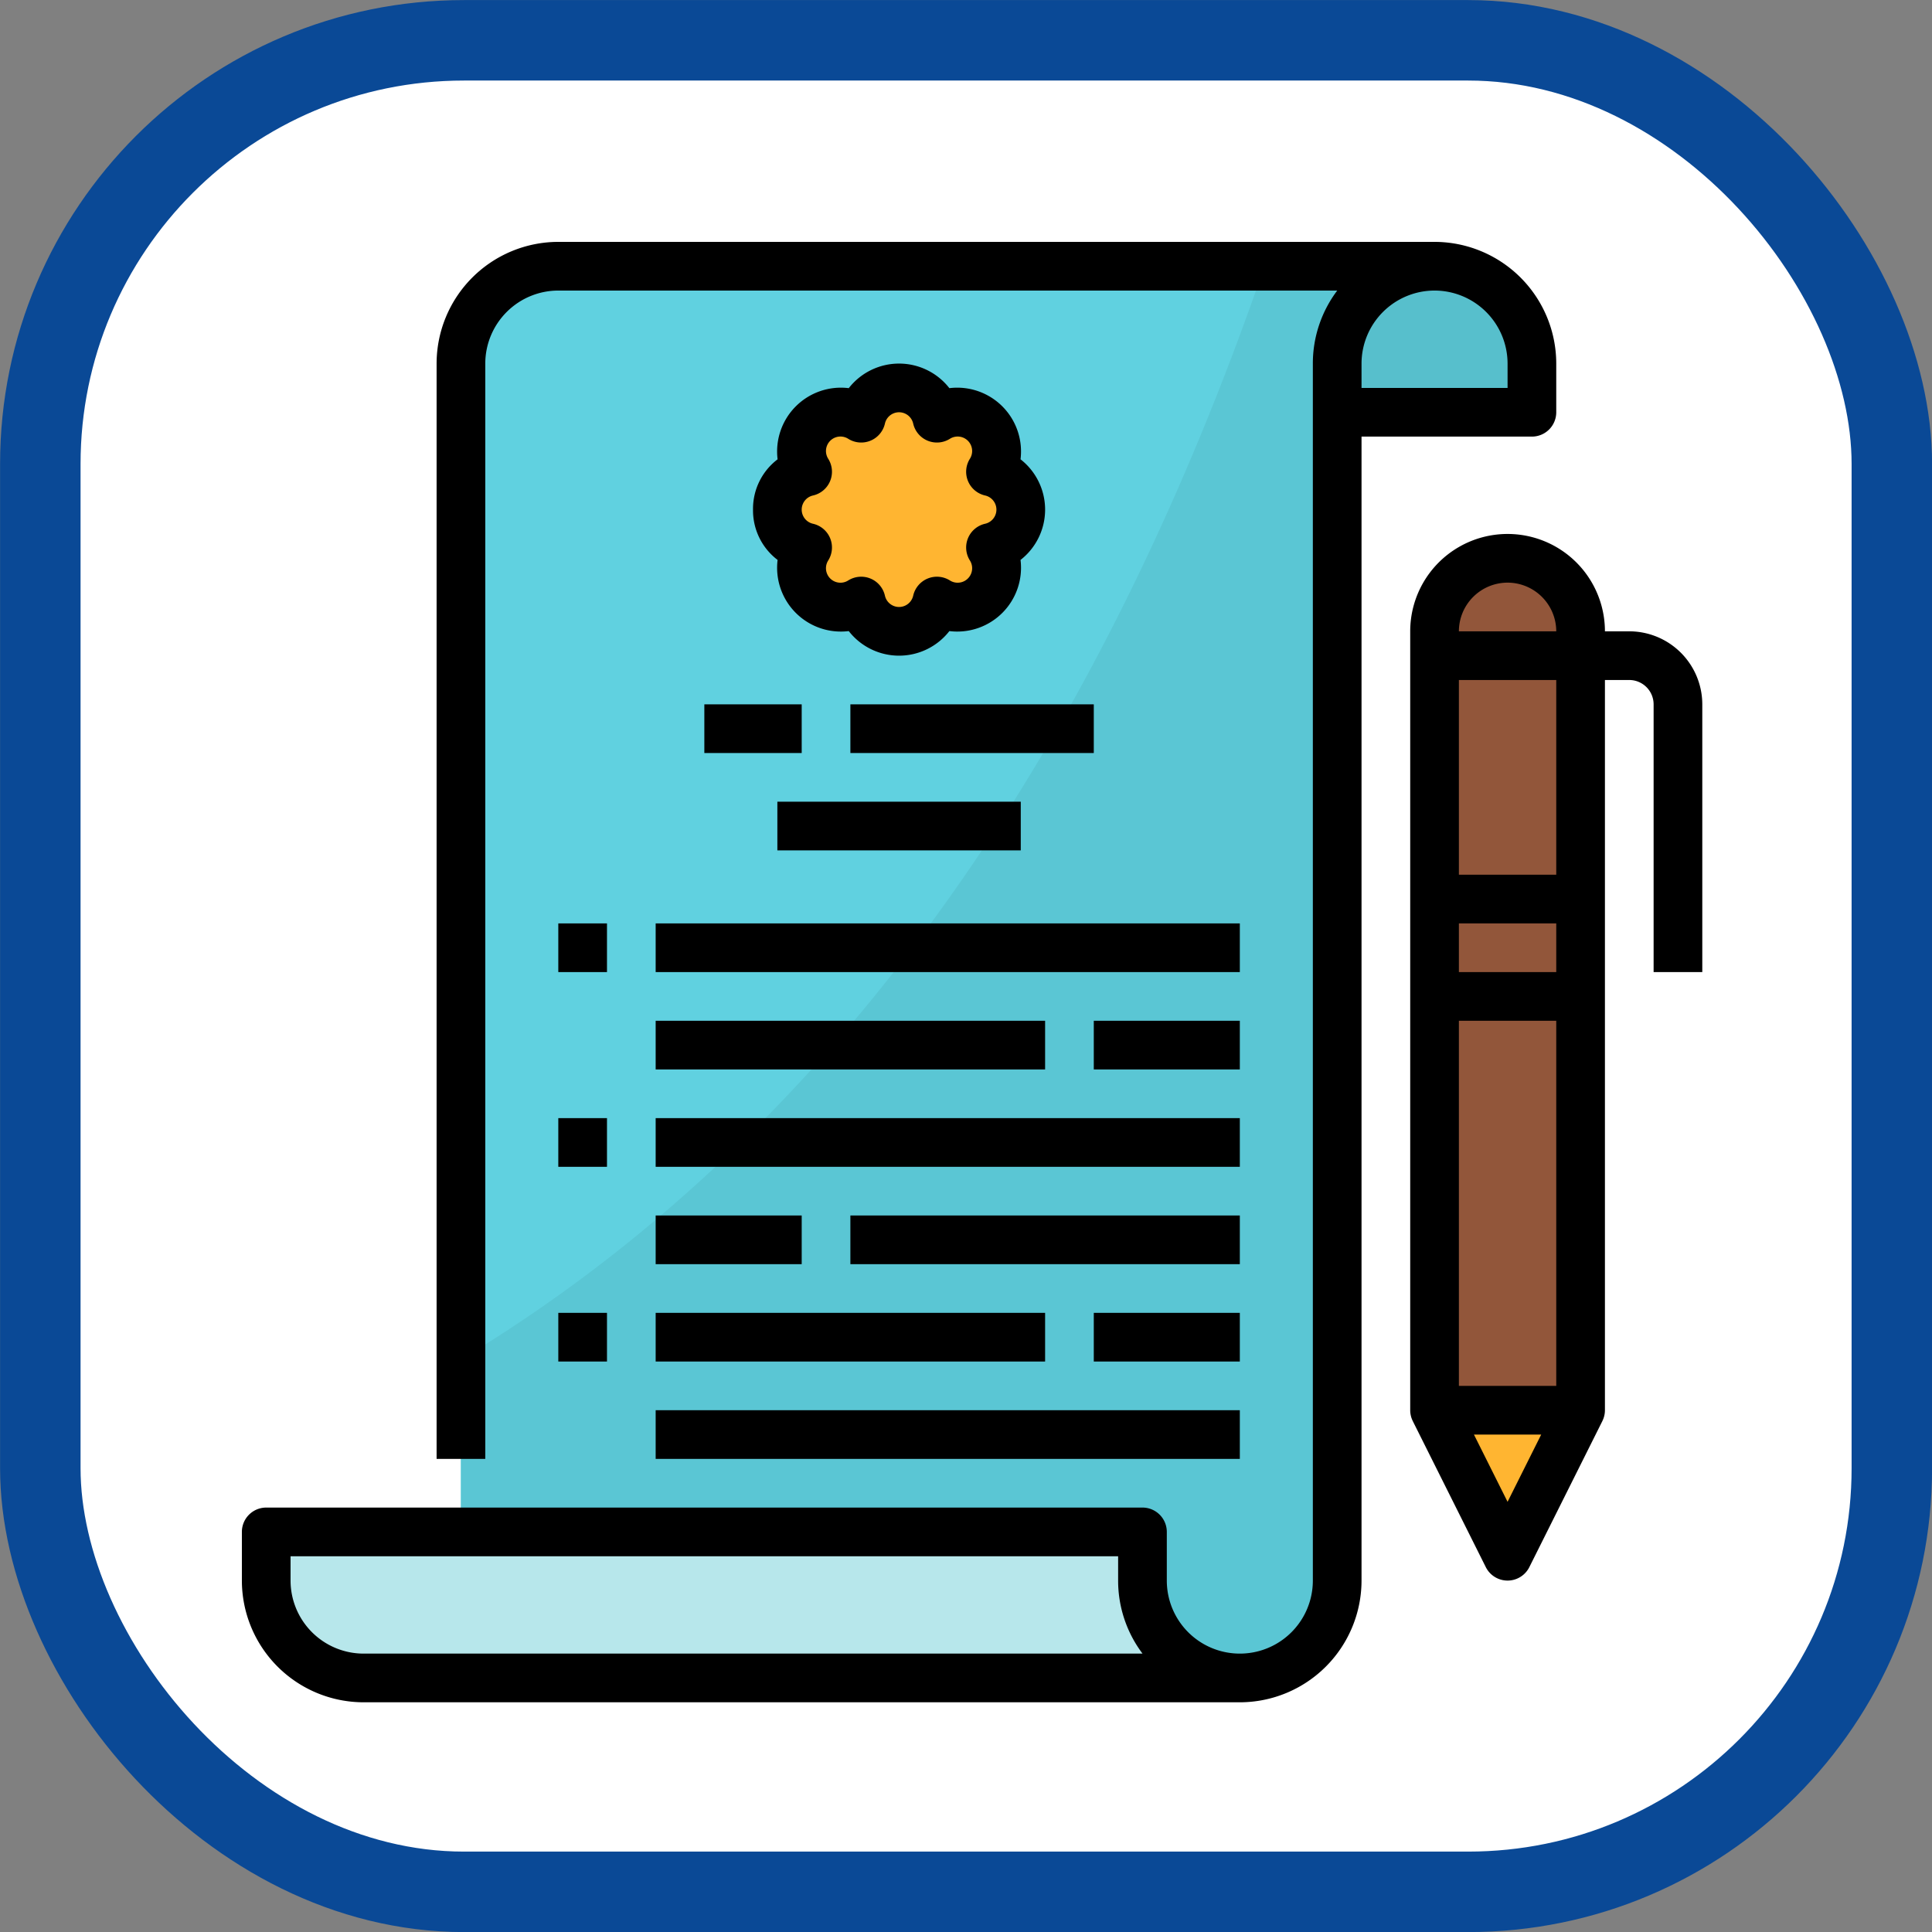 <svg
   xmlns:dc="http://purl.org/dc/elements/1.1/"
   xmlns:cc="http://creativecommons.org/ns#"
   xmlns:rdf="http://www.w3.org/1999/02/22-rdf-syntax-ns#"
   xmlns:svg="http://www.w3.org/2000/svg"
   xmlns="http://www.w3.org/2000/svg"
   xmlns:sodipodi="http://sodipodi.sourceforge.net/DTD/sodipodi-0.dtd"
   xmlns:inkscape="http://www.inkscape.org/namespaces/inkscape"
   width="48"
   height="48"
   viewBox="0 0 12.7 12.7"
   version="1.1"
   id="button"
   sodipodi:docname="icon_terms.svg"
   inkscape:version="0.92.4 (5da689c313, 2019-01-14)">
  <rect x="0" y="0" width="12.7" height="12.7" fill="#808080" stroke="none"/>
  <defs
     id="defs8450" />
  <sodipodi:namedview
     id="base"
     pagecolor="#ffffff"
     bordercolor="#666666"
     borderopacity="1.0"
     inkscape:pageopacity="0.0"
     inkscape:pageshadow="2"
     inkscape:zoom="9.1509396"
     inkscape:cx="-29.891267"
     inkscape:cy="10.170609"
     inkscape:document-units="mm"
     inkscape:current-layer="btn_terms"
     showgrid="false"
     units="px"
     inkscape:window-width="1920"
     inkscape:window-height="1018"
     inkscape:window-x="-8"
     inkscape:window-y="-8"
     inkscape:window-maximized="1"
     showguides="false" />
  <g
     inkscape:groupmode="layer"
     id="btn_terms"
     transform="translate(340.152,200.954)">
    <rect
       id="btn_terms_rect"
       width="12.171"
       height="12.171"
       x="-339.887"
       y="-200.689"
       style="fill:#ffffff;fill-opacity:1;stroke:#0a4996;stroke-width:0.529;stroke-miterlimit:4;stroke-dasharray:none;stroke-opacity:1"
       ry="2.785" />
    <g
       id="btn_terms_over"
       transform="matrix(0.02,0,0,0.02,-338.882,-199.684)"
       style="display:inline">
      <path
         id="path3016"
         d="m 408,24 a 31.991,31.991 0 0 0 -32,32 v 400 a 32,32 0 0 1 -32,32 H 88 V 56 a 32,32 0 0 1 32,-32 z"
         inkscape:connector-curvature="0"
         style="fill:#60d1e0" />
      <path
         id="path3018"
         d="m 408,24 a 31.991,31.991 0 0 0 -32,32 v 400 a 32,32 0 0 1 -32,32 H 88 V 383.31 C 193.88,319.6 289,207.16 352.1,24 Z"
         inkscape:connector-curvature="0"
         style="fill:#5ac6d4" />
      <path
         id="path3020"
         d="M 344,488 H 56 A 32,32 0 0 1 24,456 v -16 h 288 v 16 a 32,32 0 0 0 32,32 z"
         inkscape:connector-curvature="0"
         style="fill:#b7e7eb" />
      <path
         id="path3022"
         d="M 440,72 H 376 V 56 a 32,32 0 0 1 32,-32 32,32 0 0 1 32,32 z"
         inkscape:connector-curvature="0"
         style="fill:#57bfcc" />
      <path
         id="path3024"
         d="m 262.051,91.553 c 7.261,-11.5 -6.1,-24.865 -17.6,-17.6 -3,-13.265 -21.9,-13.265 -24.894,0 -11.5,-7.261 -24.865,6.105 -17.6,17.6 -13.265,3 -13.265,21.9 0,24.894 -7.261,11.5 6.1,24.865 17.6,17.6 3,13.265 21.9,13.265 24.894,0 11.5,7.261 24.865,-6.1 17.6,-17.6 13.265,-2.996 13.265,-21.898 0,-24.894 z"
         inkscape:connector-curvature="0"
         style="fill:#ffb531" />
      <path
         id="path3026"
         d="m 432,120 a 24,24 0 0 0 -24,24 v 256 h 48 V 144 a 24,24 0 0 0 -24,-24 z"
         inkscape:connector-curvature="0"
         style="fill:#92563a" />
      <path
         id="path3028"
         d="m 408,400 24,48 24,-48 z"
         inkscape:connector-curvature="0"
         style="fill:#ffb531" />
      <path
         id="path3030"
         d="m 440,80 a 8,8 0 0 0 8,-8 V 56 A 40.045,40.045 0 0 0 408,16 H 120 A 40.045,40.045 0 0 0 80,56 V 416 H 96 V 56 A 24.028,24.028 0 0 1 120,32 H 376.019 A 39.792,39.792 0 0 0 368,56 v 400 a 24,24 0 0 1 -48,0 v -16 a 8,8 0 0 0 -8,-8 H 24 a 8,8 0 0 0 -8,8 v 16 a 40.045,40.045 0 0 0 40,40 h 288 a 40.045,40.045 0 0 0 40,-40 V 80 Z M 56,480 A 24.027,24.027 0 0 1 32,456 v -8 h 272 v 8 a 39.792,39.792 0 0 0 8.019,24 z M 408,32 a 24.028,24.028 0 0 1 24,24 v 8 h -48 v -8 a 24.028,24.028 0 0 1 24,-24 z"
         inkscape:connector-curvature="0" />
      <path
         id="path3032"
         d="m 184,104 a 20.417,20.417 0 0 0 8.078,16.536 20.966,20.966 0 0 0 23.386,23.386 20.964,20.964 0 0 0 33.072,0 20.965,20.965 0 0 0 23.386,-23.386 20.964,20.964 0 0 0 0,-33.072 20.965,20.965 0 0 0 -23.386,-23.386 20.964,20.964 0 0 0 -33.072,0 A 20.965,20.965 0 0 0 192.078,87.464 20.417,20.417 0 0 0 184,104 Z m 19.711,-4.644 a 8,8 0 0 0 5,-12.075 4.761,4.761 0 0 1 6.568,-6.567 8,8 0 0 0 12.075,-5 4.761,4.761 0 0 1 9.288,0 8,8 0 0 0 12.075,5 4.761,4.761 0 0 1 6.568,6.567 8,8 0 0 0 5,12.075 4.761,4.761 0 0 1 0,9.288 8,8 0 0 0 -5,12.075 4.761,4.761 0 0 1 -6.569,6.567 8,8 0 0 0 -12.074,5 4.761,4.761 0 0 1 -9.288,0 8,8 0 0 0 -12.074,-5 4.761,4.761 0 0 1 -6.569,-6.567 8,8 0 0 0 -5,-12.075 4.761,4.761 0 0 1 0,-9.288 z"
         inkscape:connector-curvature="0" />
      <path
         id="path3034"
         d="m 192,200 h 80 v 16 h -80 z"
         inkscape:connector-curvature="0" />
      <path
         id="path3036"
         d="m 216,168 h 80 v 16 h -80 z"
         inkscape:connector-curvature="0" />
      <path
         id="path3038"
         d="m 168,168 h 32 v 16 h -32 z"
         inkscape:connector-curvature="0" />
      <path
         id="path3040"
         d="m 152,240 h 192 v 16 H 152 Z"
         inkscape:connector-curvature="0" />
      <path
         id="path3042"
         d="m 120,240 h 16 v 16 h -16 z"
         inkscape:connector-curvature="0" />
      <path
         id="path3044"
         d="m 152,272 h 128 v 16 H 152 Z"
         inkscape:connector-curvature="0" />
      <path
         id="path3046"
         d="m 296,272 h 48 v 16 h -48 z"
         inkscape:connector-curvature="0" />
      <path
         id="path3048"
         d="m 152,304 h 192 v 16 H 152 Z"
         inkscape:connector-curvature="0" />
      <path
         id="path3050"
         d="m 120,304 h 16 v 16 h -16 z"
         inkscape:connector-curvature="0" />
      <path
         id="path3052"
         d="m 152,336 h 48 v 16 h -48 z"
         inkscape:connector-curvature="0" />
      <path
         id="path3054"
         d="m 216,336 h 128 v 16 H 216 Z"
         inkscape:connector-curvature="0" />
      <path
         id="path3056"
         d="m 152,368 h 128 v 16 H 152 Z"
         inkscape:connector-curvature="0" />
      <path
         id="path3058"
         d="m 120,368 h 16 v 16 h -16 z"
         inkscape:connector-curvature="0" />
      <path
         id="path3060"
         d="m 152,400 h 192 v 16 H 152 Z"
         inkscape:connector-curvature="0" />
      <path
         id="path3062"
         d="m 296,368 h 48 v 16 h -48 z"
         inkscape:connector-curvature="0" />
      <path
         id="path3064"
         d="m 472,144 h -8 a 32,32 0 0 0 -64,0 v 256 a 7.949,7.949 0 0 0 0.851,3.575 h -0.006 l 24,48 a 8,8 0 0 0 14.31,0 l 24,-48 h -0.006 A 7.949,7.949 0 0 0 464,400 V 160 h 8 a 8.009,8.009 0 0 1 8,8 v 88 h 16 v -88 a 24.028,24.028 0 0 0 -24,-24 z m -40,-16 a 16.019,16.019 0 0 1 16,16 h -32 a 16.019,16.019 0 0 1 16,-16 z m 16,264 H 416 V 272 h 32 z m 0,-136 h -32 v -16 h 32 z M 432,430.111 420.944,408 h 22.112 z M 448,224 h -32 v -64 h 32 z"
         inkscape:connector-curvature="0" />
    </g>
  </g>
</svg>
